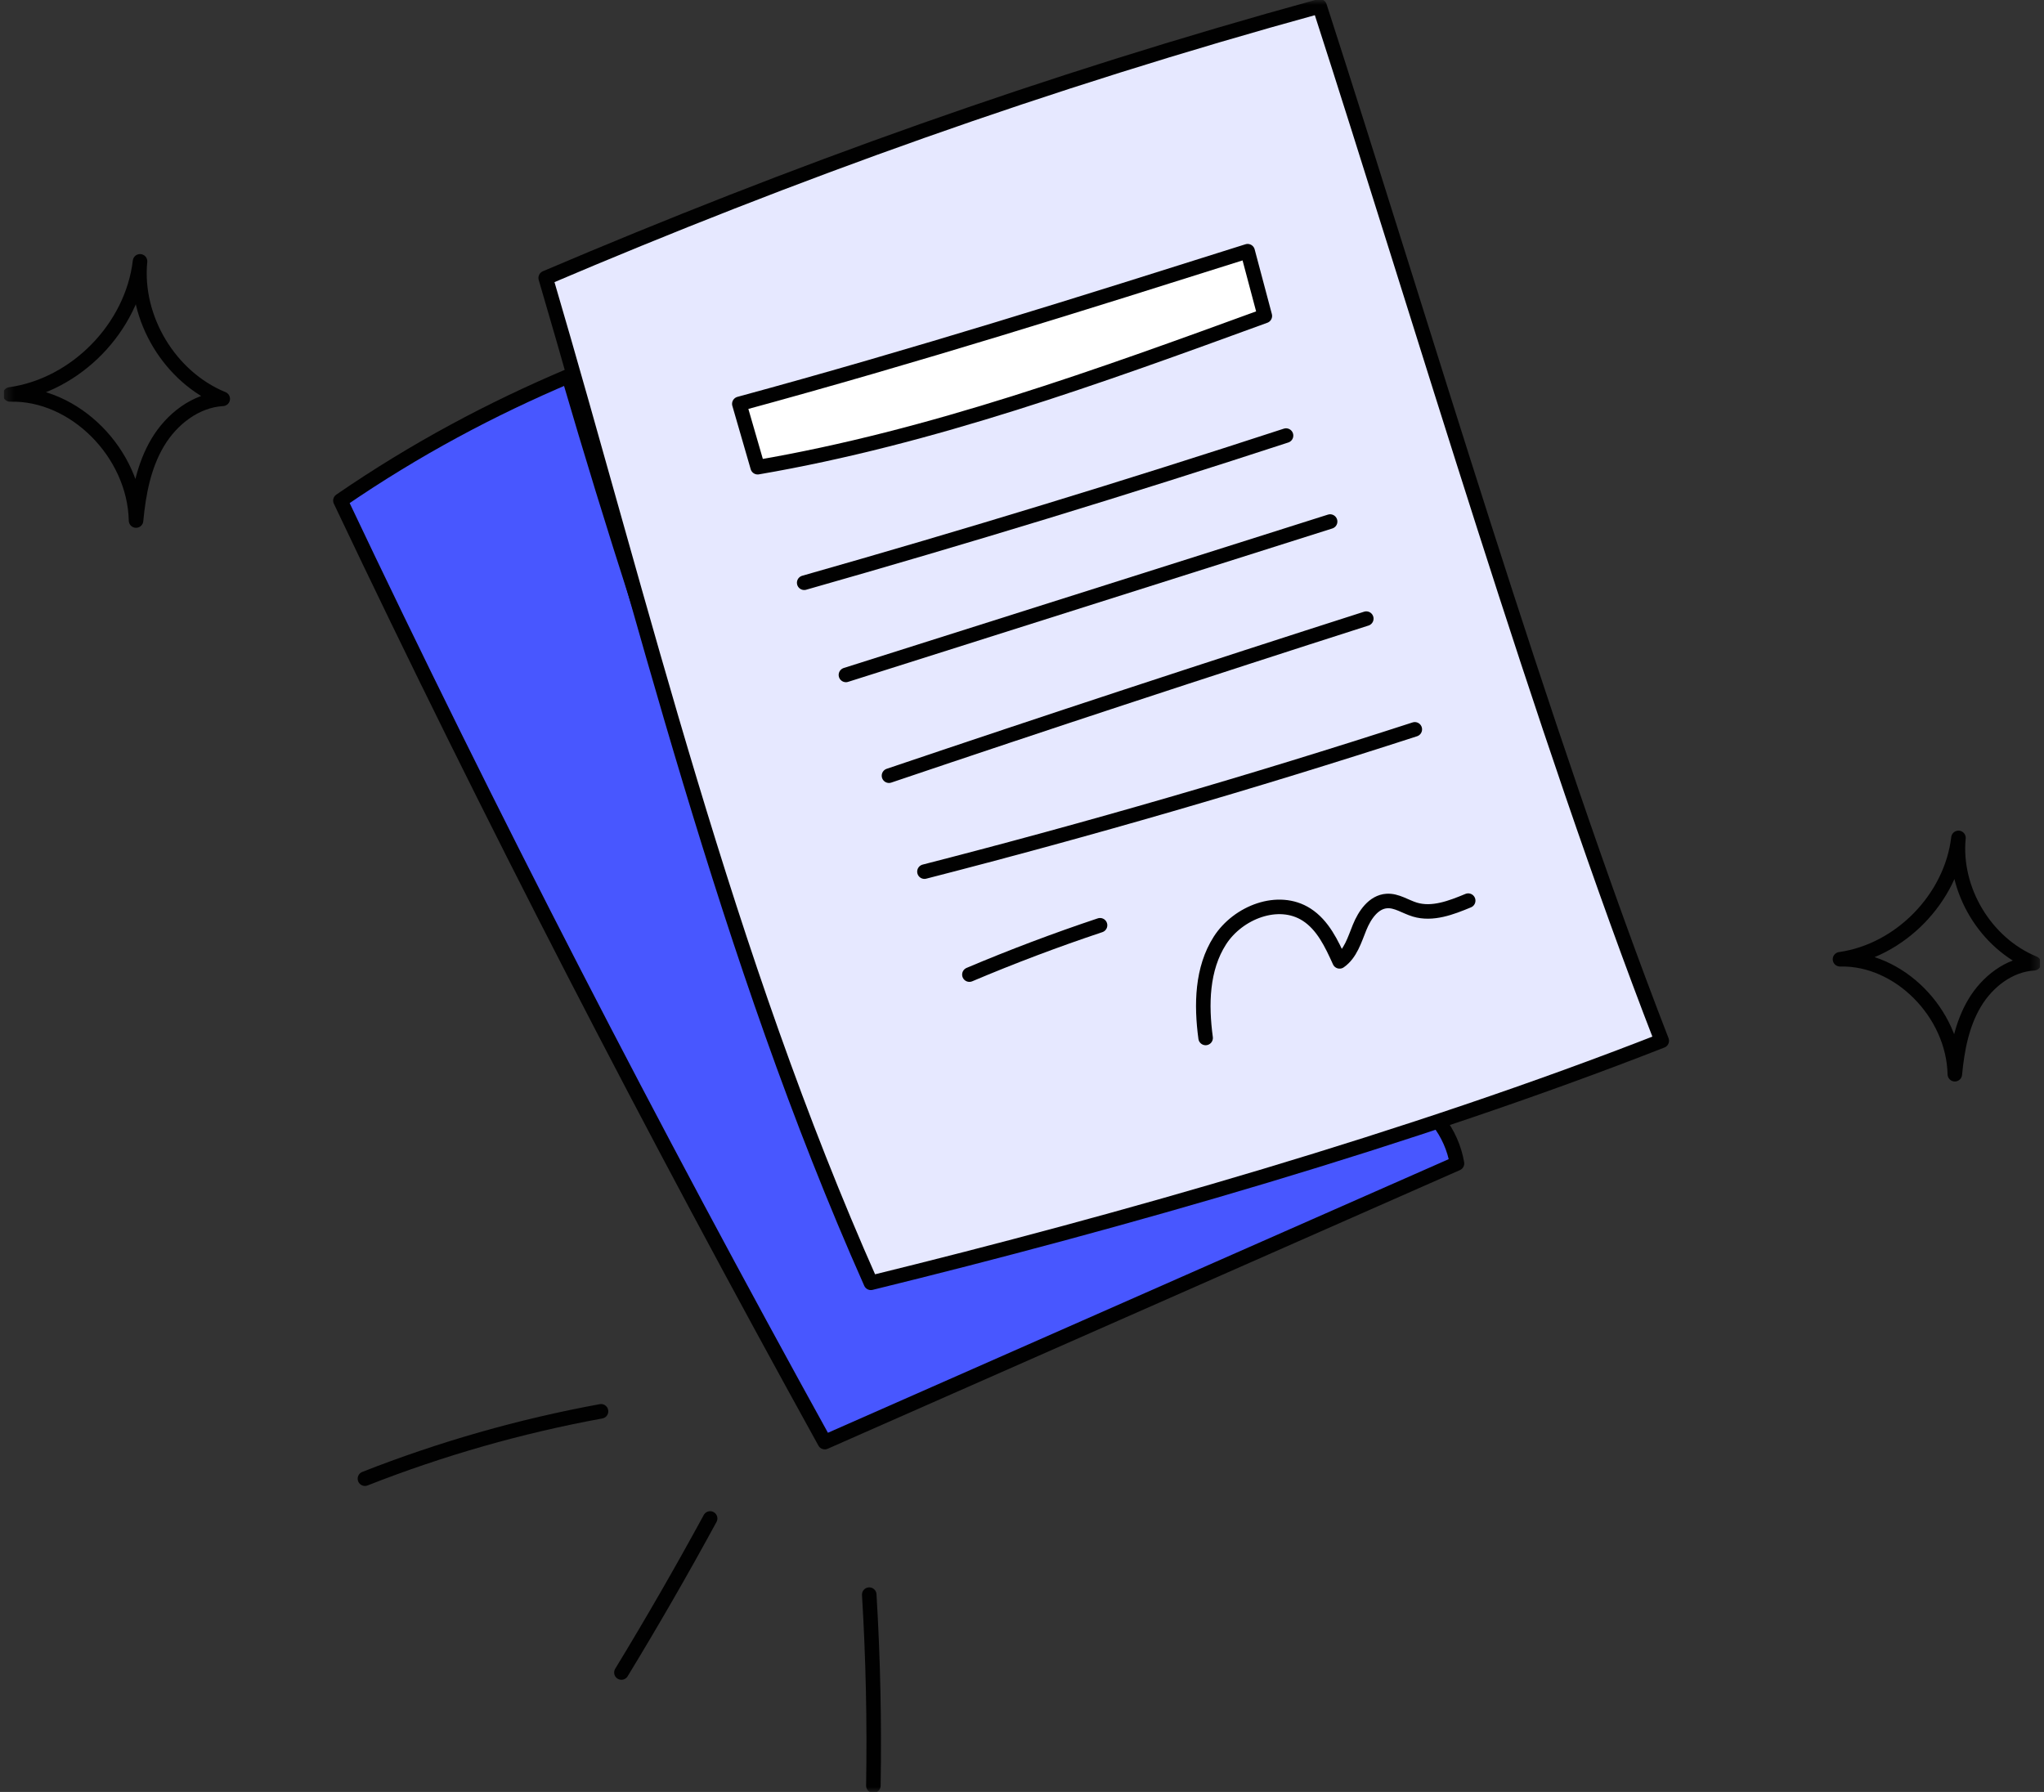 <svg width="211" height="185" viewBox="0 0 211 185" fill="none" xmlns="http://www.w3.org/2000/svg">
<rect x="0" y="0" width="211" height="185" fill="#333333" stroke="none"/>
<g clip-path="url(#clip0_8403_764)">
<mask id="mask0_8403_764" style="mask-type:luminance" maskUnits="userSpaceOnUse" x="0" y="0" width="211" height="185">
<path d="M210.608 0H0.391V185H210.608V0Z" fill="white"/>
</mask>
<g mask="url(#mask0_8403_764)">
<path d="M1.043 40.721C7.853 39.759 13.646 33.824 14.455 26.98C13.877 32.873 17.524 38.935 22.993 41.177C20.193 41.335 17.713 43.27 16.278 45.684C14.842 48.098 14.307 50.941 14.044 53.74C13.894 46.804 7.709 40.549 1.043 40.721Z" stroke="#010101" stroke-width="1.5" stroke-linecap="round" stroke-linejoin="round"/>
<path d="M189.941 99.034C196.151 98.155 201.433 92.744 202.17 86.504C201.644 91.877 204.968 97.404 209.955 99.448C207.402 99.592 205.141 101.356 203.832 103.557C202.523 105.759 202.035 108.352 201.795 110.903C201.658 104.578 196.02 98.876 189.941 99.034Z" stroke="#010101" stroke-width="1.5" stroke-linecap="round" stroke-linejoin="round"/>
<path d="M148.484 115.76C149.466 117.024 150.133 118.534 150.405 120.113C128.651 129.703 106.896 139.293 85.14 148.881C67.182 116.374 50.601 84.294 35.141 51.681C42.915 46.341 50.771 42.183 58.707 38.824C67.847 70.067 78.602 100.836 91.86 131.337C110.599 124.588 129.51 118.315 148.484 115.76Z" fill="#4857FF" stroke="#010101" stroke-width="1.5" stroke-linecap="round" stroke-linejoin="round"/>
<path d="M171.541 107.448C159.168 75.555 146.749 33.205 136.224 0.652C107.861 8.438 81.79 17.846 56.332 28.695C66.388 62.875 74.827 98.522 89.9 132.437C115.488 126.16 145.647 117.597 171.54 107.448H171.541Z" fill="#E6E8FF" stroke="#010101" stroke-width="1.5" stroke-linecap="round" stroke-linejoin="round"/>
<path d="M76.321 41.696C76.952 43.875 77.583 46.055 78.214 48.234C96.187 45.151 113.434 38.869 130.568 32.617C129.976 30.39 129.383 28.162 128.791 25.934C111.777 31.309 94.762 36.685 76.32 41.696L76.321 41.696Z" fill="white" stroke="#010101" stroke-width="1.5" stroke-linecap="round" stroke-linejoin="round"/>
<path d="M83.016 60.162C99.693 55.421 116.277 50.355 132.757 44.969" stroke="#010101" stroke-width="1.5" stroke-linecap="round" stroke-linejoin="round"/>
<path d="M87.324 69.679C103.986 64.4 120.646 59.122 137.307 53.844" stroke="#010101" stroke-width="1.5" stroke-linecap="round" stroke-linejoin="round"/>
<path d="M91.769 80.082C108.149 74.542 124.574 69.137 141.041 63.867" stroke="#010101" stroke-width="1.5" stroke-linecap="round" stroke-linejoin="round"/>
<path d="M95.43 89.987C112.45 85.619 129.333 80.719 146.049 75.297" stroke="#010101" stroke-width="1.5" stroke-linecap="round" stroke-linejoin="round"/>
<path d="M100.07 100.617C104.498 98.744 108.998 97.045 113.557 95.523" stroke="#010101" stroke-width="1.5" stroke-linecap="round" stroke-linejoin="round"/>
<path d="M124.455 107.158C123.991 103.727 124.061 100.011 125.93 97.098C127.799 94.185 131.962 92.557 134.873 94.422C136.556 95.5 137.463 97.426 138.285 99.251C139.416 98.463 139.832 97.019 140.351 95.742C140.871 94.464 141.79 93.107 143.164 93.019C144.176 92.954 145.076 93.61 146.047 93.904C147.868 94.457 149.802 93.712 151.56 92.981" stroke="#010101" stroke-width="1.5" stroke-linecap="round" stroke-linejoin="round"/>
<path d="M37.672 152.658C45.547 149.559 53.723 147.227 62.044 145.703" stroke="#010101" stroke-width="1.5" stroke-linecap="round" stroke-linejoin="round"/>
<path d="M73.307 156.766C70.384 162.141 67.33 167.444 64.148 172.67" stroke="#010101" stroke-width="1.5" stroke-linecap="round" stroke-linejoin="round"/>
<path d="M89.731 164.629C90.127 171.193 90.27 177.772 90.157 184.346" stroke="#010101" stroke-width="1.5" stroke-linecap="round" stroke-linejoin="round"/>
</g>
</g>
<defs>
<clipPath id="clip0_8403_764">
<rect width="210.217" height="185" fill="white" transform="translate(0.391)"/>
</clipPath>
</defs>
</svg>
